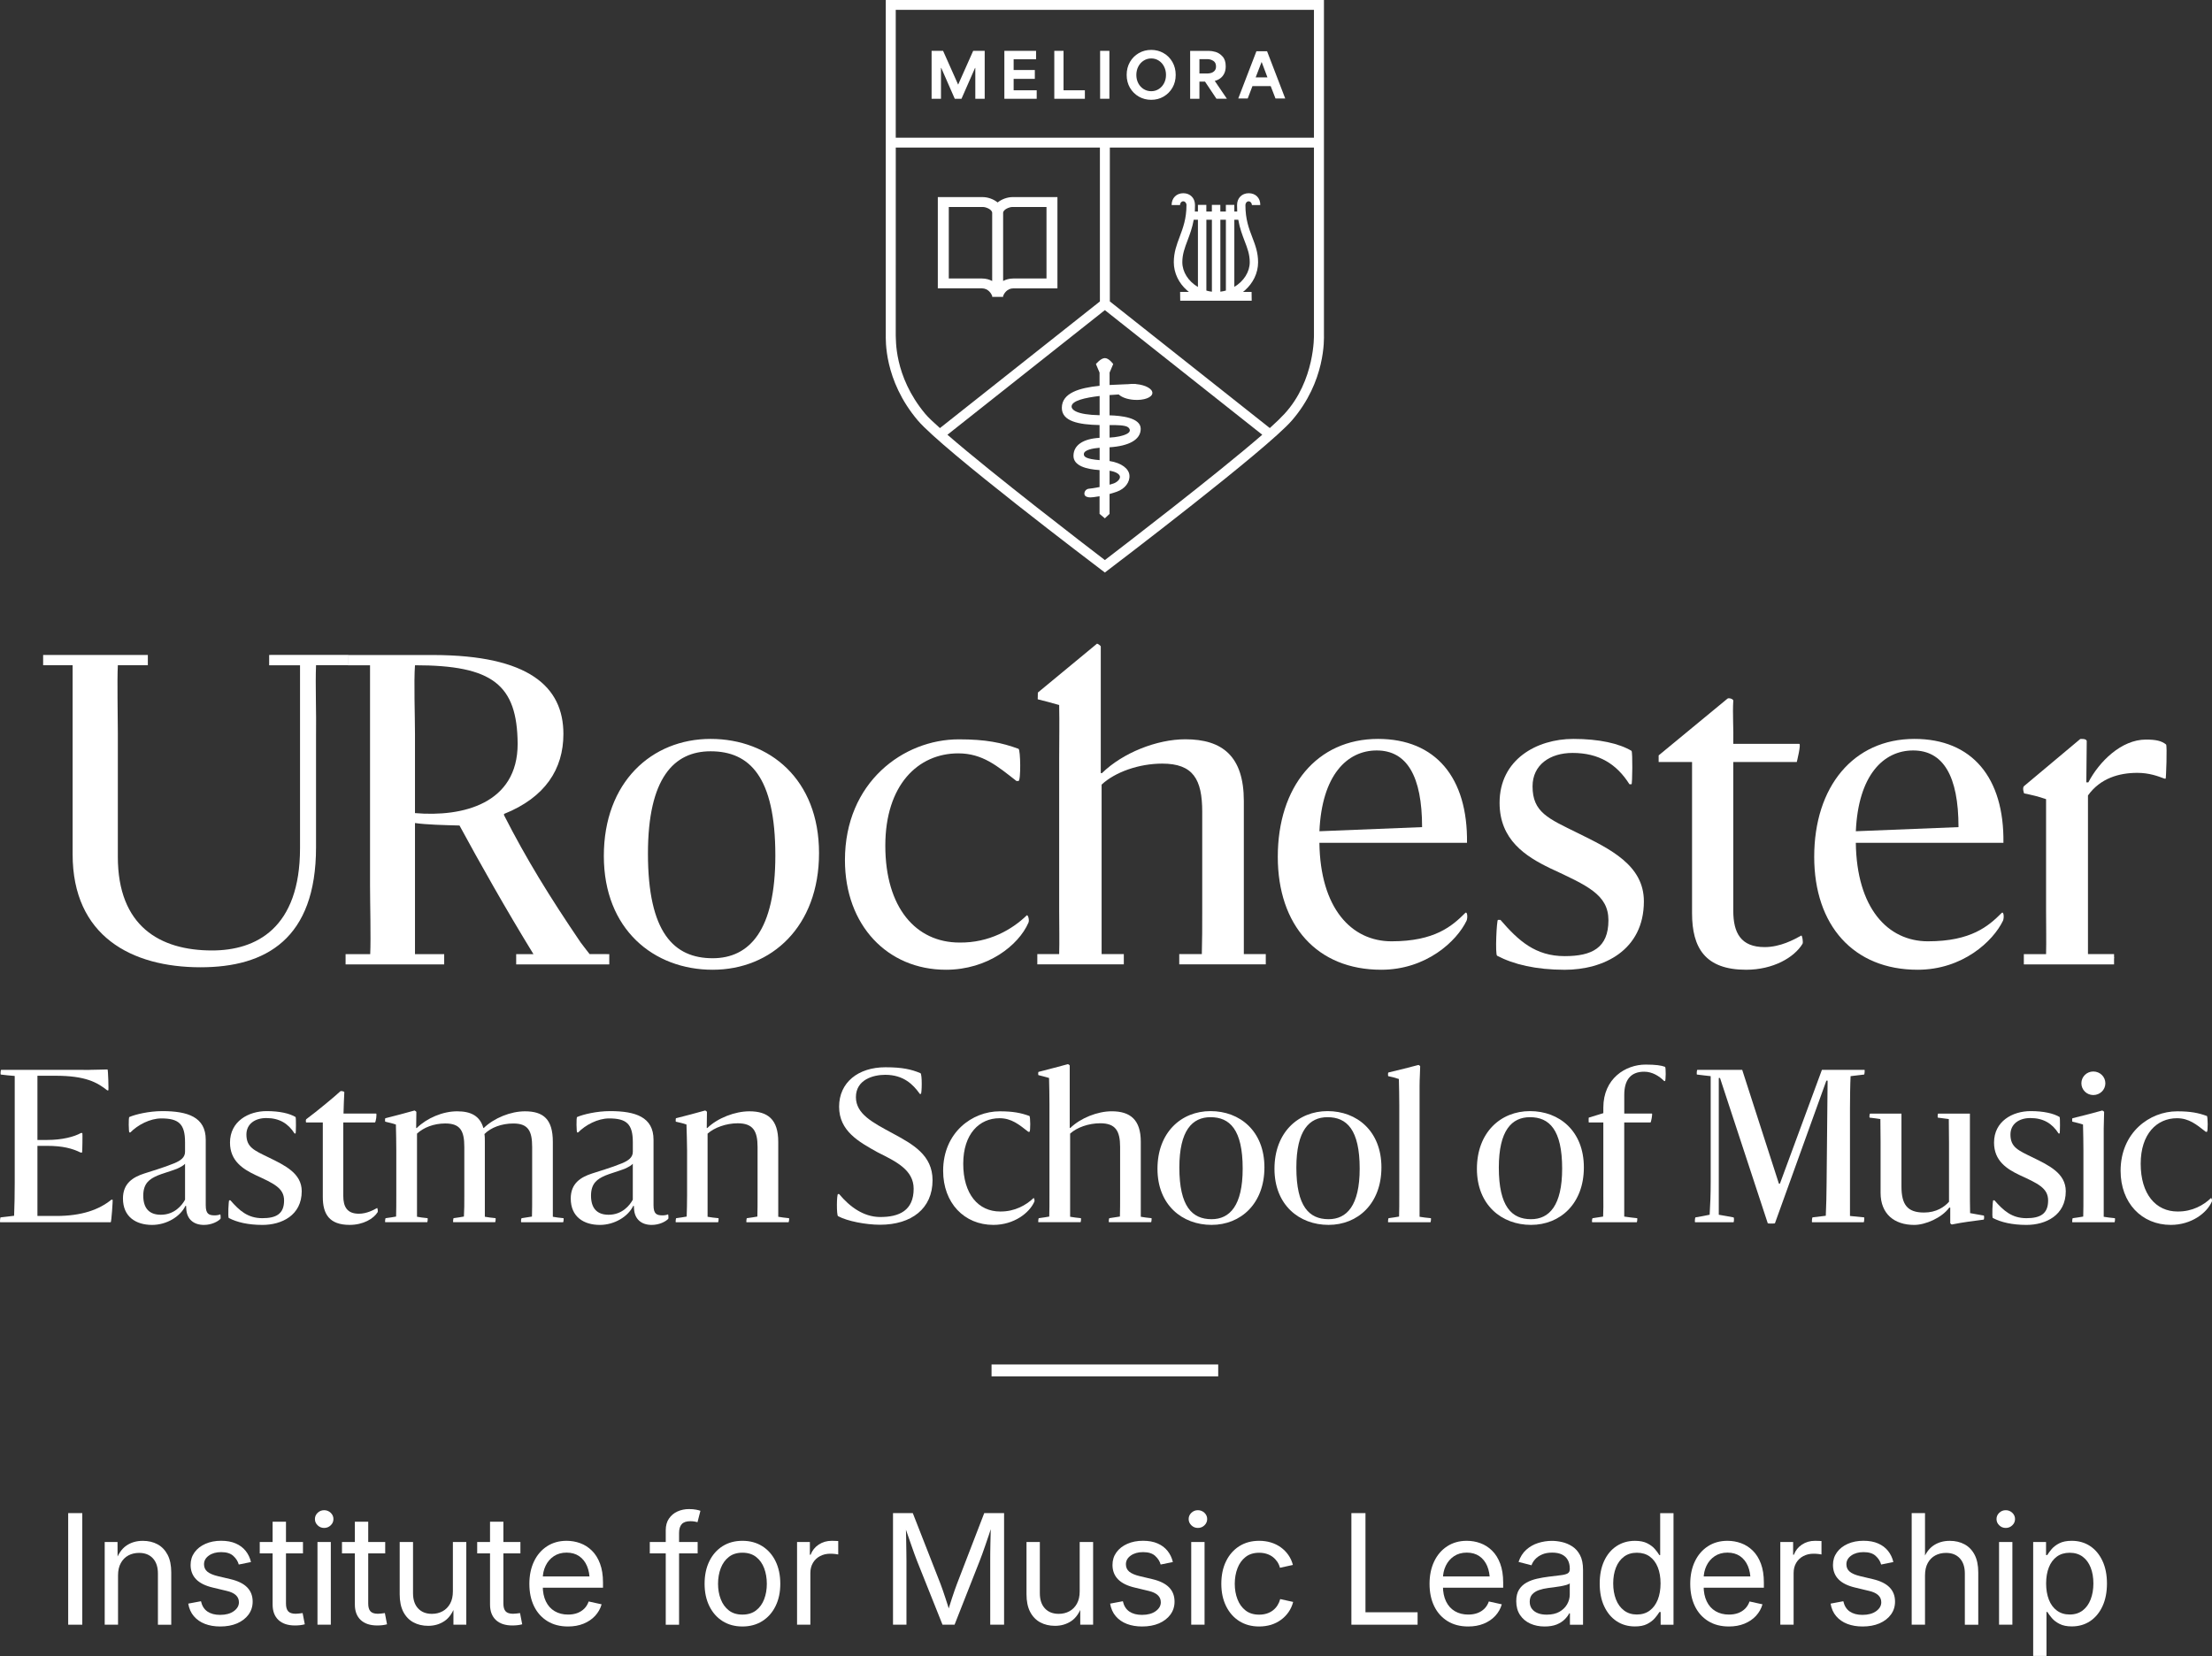 <?xml version="1.0" encoding="UTF-8"?>
<svg xmlns="http://www.w3.org/2000/svg" xmlns:xlink="http://www.w3.org/1999/xlink" version="1.1" id="Layer_1" x="0px" y="0px" viewBox="0 0 768.15 575.19" style="enable-background:new 0 0 768.15 575.19;" xml:space="preserve">
<rect x="0" y="0" width="768.15" height="575.19" fill="#333333" stroke="none"/>
<g>
	<rect x="344.33" y="473.93" style="fill:#FFFFFF;" width="78.71" height="4.13"></rect>
	<g>
		<path style="fill:#FFFFFF;" d="M28.57,525.56v38.76h-4.89v-38.76H28.57z"></path>
		<path style="fill:#FFFFFF;" d="M40.99,547.2v17.12h-4.63V535.6h4.45l0.03,6.95h-0.78c0.88-2.64,2.14-4.52,3.77-5.66    c1.63-1.14,3.55-1.7,5.75-1.7c1.94,0,3.65,0.4,5.14,1.21c1.48,0.81,2.64,2.02,3.49,3.64c0.84,1.62,1.26,3.66,1.26,6.13v18.16    h-4.63v-17.79c0-2.25-0.58-4.01-1.74-5.27c-1.16-1.26-2.76-1.89-4.79-1.89c-1.39,0-2.63,0.29-3.73,0.88    c-1.1,0.59-1.97,1.47-2.61,2.63C41.31,544.05,40.99,545.49,40.99,547.2z"></path>
		<path style="fill:#FFFFFF;" d="M76.48,564.94c-1.98,0-3.75-0.3-5.31-0.9c-1.56-0.6-2.84-1.49-3.85-2.67    c-1.01-1.18-1.66-2.64-1.95-4.37l4.42-0.83c0.36,1.61,1.11,2.8,2.25,3.58c1.14,0.77,2.6,1.16,4.38,1.16    c1.99,0,3.58-0.43,4.77-1.29c1.19-0.86,1.78-1.89,1.78-3.08c0-1.01-0.36-1.84-1.08-2.5c-0.72-0.66-1.77-1.14-3.16-1.46l-4.76-1.14    c-2.62-0.61-4.57-1.57-5.85-2.88c-1.28-1.31-1.93-2.98-1.93-5.01c0-1.65,0.46-3.1,1.37-4.36c0.91-1.26,2.16-2.24,3.76-2.95    c1.6-0.71,3.42-1.07,5.46-1.07c1.98,0,3.68,0.31,5.1,0.94c1.42,0.62,2.57,1.49,3.45,2.6c0.88,1.11,1.49,2.39,1.83,3.85l-4.24,0.86    c-0.31-1.13-0.95-2.13-1.91-3c-0.96-0.88-2.36-1.31-4.2-1.31c-1.73,0-3.16,0.4-4.28,1.2c-1.12,0.8-1.68,1.8-1.68,3.02    c0,1.08,0.39,1.93,1.17,2.58c0.78,0.64,1.98,1.15,3.59,1.54l4.4,1.04c2.64,0.62,4.58,1.58,5.84,2.88    c1.26,1.29,1.89,2.93,1.89,4.93c0,1.7-0.48,3.2-1.43,4.5c-0.95,1.3-2.28,2.32-3.97,3.06C80.66,564.58,78.7,564.94,76.48,564.94z"></path>
		<path style="fill:#FFFFFF;" d="M105.21,535.6v3.95H90.2v-3.95H105.21z M94.68,528.55h4.63v28.43c0,1.23,0.26,2.13,0.77,2.69    c0.51,0.56,1.37,0.85,2.59,0.85c0.31,0,0.7-0.03,1.16-0.08c0.46-0.05,0.88-0.1,1.26-0.16l0.75,3.9c-0.49,0.14-1.03,0.24-1.63,0.31    s-1.18,0.1-1.76,0.1c-2.48,0-4.4-0.63-5.75-1.9c-1.35-1.27-2.03-3.05-2.03-5.36V528.55z"></path>
		<path style="fill:#FFFFFF;" d="M112.56,530.71c-0.87,0-1.62-0.3-2.25-0.91c-0.63-0.61-0.95-1.33-0.95-2.18s0.32-1.57,0.95-2.17    c0.63-0.6,1.38-0.9,2.25-0.9c0.88,0,1.64,0.3,2.28,0.9c0.63,0.6,0.95,1.32,0.95,2.17s-0.32,1.58-0.95,2.18    C114.2,530.41,113.44,530.71,112.56,530.71z M110.25,564.32V535.6h4.63v28.72H110.25z"></path>
		<path style="fill:#FFFFFF;" d="M133.77,535.6v3.95h-15.01v-3.95H133.77z M123.24,528.55h4.63v28.43c0,1.23,0.26,2.13,0.77,2.69    c0.51,0.56,1.37,0.85,2.59,0.85c0.31,0,0.7-0.03,1.16-0.08c0.46-0.05,0.88-0.1,1.26-0.16l0.75,3.9c-0.49,0.14-1.03,0.24-1.63,0.31    s-1.18,0.1-1.76,0.1c-2.48,0-4.4-0.63-5.75-1.9c-1.35-1.27-2.03-3.05-2.03-5.36V528.55z"></path>
		<path style="fill:#FFFFFF;" d="M148.71,564.71c-1.94,0-3.66-0.4-5.15-1.21c-1.49-0.81-2.66-2.02-3.5-3.64    c-0.84-1.62-1.26-3.66-1.26-6.1V535.6h4.63v17.77c0,2.27,0.59,4.04,1.76,5.29c1.17,1.26,2.77,1.89,4.8,1.89    c1.37,0,2.61-0.3,3.71-0.9c1.1-0.6,1.97-1.48,2.61-2.64c0.64-1.16,0.96-2.59,0.96-4.29V535.6h4.66v28.72h-4.47v-6.97h0.75    c-0.9,2.67-2.18,4.57-3.82,5.68C152.74,564.15,150.85,564.71,148.71,564.71z"></path>
		<path style="fill:#FFFFFF;" d="M180.72,535.6v3.95h-15.01v-3.95H180.72z M170.18,528.55h4.63v28.43c0,1.23,0.26,2.13,0.77,2.69    c0.51,0.56,1.37,0.85,2.59,0.85c0.31,0,0.7-0.03,1.16-0.08c0.46-0.05,0.88-0.1,1.26-0.16l0.75,3.9c-0.49,0.14-1.03,0.24-1.63,0.31    s-1.18,0.1-1.76,0.1c-2.48,0-4.4-0.63-5.75-1.9c-1.35-1.27-2.03-3.05-2.03-5.36V528.55z"></path>
		<path style="fill:#FFFFFF;" d="M197.25,564.94c-2.77,0-5.17-0.62-7.18-1.87c-2.01-1.25-3.56-2.98-4.63-5.2s-1.61-4.79-1.61-7.73    s0.53-5.52,1.6-7.78c1.07-2.25,2.58-4.01,4.53-5.28c1.95-1.27,4.22-1.9,6.8-1.9c1.63,0,3.2,0.27,4.71,0.82    c1.51,0.55,2.86,1.4,4.06,2.58c1.2,1.17,2.14,2.67,2.83,4.51c0.69,1.84,1.04,4.03,1.04,6.58v1.79h-22.58v-3.9h20.06l-2.11,1.4    c0-1.89-0.31-3.56-0.92-5.02c-0.62-1.46-1.52-2.6-2.71-3.42c-1.19-0.82-2.65-1.24-4.38-1.24c-1.72,0-3.2,0.42-4.44,1.25    s-2.19,1.94-2.85,3.32c-0.66,1.38-0.99,2.89-0.99,4.54v2.45c0,2.1,0.36,3.89,1.08,5.38s1.74,2.63,3.07,3.41s2.87,1.17,4.64,1.17    c1.18,0,2.24-0.17,3.19-0.52c0.94-0.35,1.76-0.86,2.43-1.53c0.68-0.68,1.19-1.51,1.53-2.5l4.5,0.99    c-0.43,1.51-1.19,2.84-2.26,4.01c-1.08,1.16-2.42,2.07-4.02,2.72C201.04,564.62,199.24,564.94,197.25,564.94z"></path>
		<path style="fill:#FFFFFF;" d="M242.27,535.6v3.95h-16.62v-3.95H242.27z M231.19,564.32v-32.83c0-1.59,0.37-2.94,1.12-4.03    c0.75-1.09,1.73-1.92,2.95-2.47c1.22-0.55,2.54-0.83,3.97-0.83c0.99,0,1.83,0.07,2.52,0.21c0.69,0.14,1.19,0.27,1.48,0.39    l-1.01,3.95c-0.23-0.07-0.55-0.14-0.98-0.22c-0.43-0.08-0.92-0.12-1.5-0.12c-1.39,0-2.39,0.34-3,1.03    c-0.62,0.69-0.92,1.7-0.92,3.06v31.87H231.19z"></path>
		<path style="fill:#FFFFFF;" d="M257.81,564.94c-2.62,0-4.91-0.62-6.88-1.86c-1.97-1.24-3.5-2.98-4.6-5.22s-1.65-4.82-1.65-7.75    c0-2.98,0.55-5.6,1.65-7.84c1.1-2.25,2.64-3.99,4.6-5.23c1.97-1.24,4.26-1.86,6.88-1.86c2.62,0,4.92,0.62,6.89,1.86    c1.98,1.24,3.52,2.98,4.62,5.23c1.1,2.25,1.65,4.86,1.65,7.84c0,2.93-0.55,5.51-1.65,7.75c-1.1,2.24-2.64,3.98-4.62,5.22    C262.73,564.32,260.43,564.94,257.81,564.94z M257.81,560.81c1.91,0,3.49-0.49,4.75-1.46c1.26-0.97,2.19-2.27,2.81-3.89    c0.62-1.62,0.92-3.4,0.92-5.35c0-1.96-0.31-3.76-0.92-5.4c-0.62-1.64-1.55-2.95-2.81-3.93s-2.84-1.47-4.75-1.47    c-1.89,0-3.46,0.49-4.71,1.47s-2.19,2.29-2.81,3.92c-0.62,1.63-0.94,3.43-0.94,5.41c0,1.94,0.31,3.72,0.94,5.35    c0.62,1.62,1.56,2.92,2.8,3.89C254.33,560.32,255.91,560.81,257.81,560.81z"></path>
		<path style="fill:#FFFFFF;" d="M276.79,564.32V535.6h4.45v4.42h0.26c0.54-1.46,1.47-2.63,2.78-3.51c1.32-0.88,2.84-1.33,4.55-1.33    c0.36,0,0.77,0.01,1.22,0.03c0.45,0.02,0.8,0.04,1.04,0.05v4.66c-0.14-0.04-0.48-0.09-1.03-0.16c-0.55-0.07-1.13-0.1-1.76-0.1    c-1.3,0-2.48,0.28-3.52,0.83c-1.05,0.55-1.87,1.33-2.47,2.34s-0.9,2.19-0.9,3.56v17.92H276.79z"></path>
		<path style="fill:#FFFFFF;" d="M310.11,564.32v-38.76h6.87l9.62,24.58c0.23,0.57,0.48,1.28,0.77,2.13s0.59,1.76,0.92,2.73    c0.33,0.97,0.64,1.93,0.94,2.89s0.55,1.82,0.75,2.6h-1.09c0.23-0.75,0.49-1.59,0.78-2.52s0.6-1.89,0.92-2.88    c0.32-0.98,0.63-1.91,0.94-2.78c0.3-0.88,0.57-1.6,0.79-2.17l9.47-24.58h6.89v38.76h-4.81V542.1c0-0.8,0-1.7,0.01-2.72    c0.01-1.01,0.03-2.07,0.05-3.16c0.03-1.09,0.05-2.21,0.08-3.34c0.03-1.13,0.05-2.23,0.07-3.29h0.47c-0.36,1.2-0.75,2.4-1.17,3.62    c-0.42,1.21-0.82,2.38-1.2,3.51c-0.38,1.13-0.74,2.15-1.08,3.07c-0.34,0.92-0.63,1.69-0.87,2.31l-8.74,22.21h-4.19l-8.87-22.21    c-0.24-0.61-0.52-1.36-0.85-2.26s-0.68-1.91-1.07-3.02c-0.39-1.11-0.8-2.28-1.22-3.51s-0.85-2.47-1.29-3.72h0.55    c0.03,0.97,0.06,2.01,0.09,3.11c0.03,1.1,0.05,2.21,0.06,3.33c0.02,1.12,0.03,2.2,0.05,3.24c0.02,1.04,0.03,1.99,0.03,2.83v22.21    H310.11z"></path>
		<path style="fill:#FFFFFF;" d="M366.38,564.71c-1.94,0-3.66-0.4-5.15-1.21c-1.49-0.81-2.66-2.02-3.5-3.64    c-0.84-1.62-1.26-3.66-1.26-6.1V535.6h4.63v17.77c0,2.27,0.59,4.04,1.76,5.29c1.17,1.26,2.77,1.89,4.8,1.89    c1.37,0,2.61-0.3,3.71-0.9c1.1-0.6,1.97-1.48,2.61-2.64c0.64-1.16,0.96-2.59,0.96-4.29V535.6h4.66v28.72h-4.47v-6.97h0.75    c-0.9,2.67-2.18,4.57-3.82,5.68C370.4,564.15,368.51,564.71,366.38,564.71z"></path>
		<path style="fill:#FFFFFF;" d="M396.62,564.94c-1.98,0-3.75-0.3-5.31-0.9c-1.56-0.6-2.84-1.49-3.85-2.67    c-1.01-1.18-1.66-2.64-1.95-4.37l4.42-0.83c0.36,1.61,1.11,2.8,2.25,3.58c1.14,0.77,2.6,1.16,4.38,1.16    c1.99,0,3.58-0.43,4.77-1.29c1.19-0.86,1.78-1.89,1.78-3.08c0-1.01-0.36-1.84-1.08-2.5c-0.72-0.66-1.77-1.14-3.16-1.46l-4.76-1.14    c-2.62-0.61-4.57-1.57-5.85-2.88c-1.28-1.31-1.93-2.98-1.93-5.01c0-1.65,0.46-3.1,1.37-4.36c0.91-1.26,2.16-2.24,3.76-2.95    c1.6-0.71,3.42-1.07,5.46-1.07c1.98,0,3.68,0.31,5.1,0.94c1.42,0.62,2.57,1.49,3.45,2.6c0.88,1.11,1.49,2.39,1.83,3.85l-4.24,0.86    c-0.31-1.13-0.95-2.13-1.91-3c-0.96-0.88-2.36-1.31-4.2-1.31c-1.73,0-3.16,0.4-4.28,1.2c-1.12,0.8-1.68,1.8-1.68,3.02    c0,1.08,0.39,1.93,1.17,2.58c0.78,0.64,1.98,1.15,3.59,1.54l4.4,1.04c2.64,0.62,4.58,1.58,5.84,2.88    c1.26,1.29,1.89,2.93,1.89,4.93c0,1.7-0.48,3.2-1.43,4.5c-0.95,1.3-2.28,2.32-3.97,3.06    C400.79,564.58,398.84,564.94,396.62,564.94z"></path>
		<path style="fill:#FFFFFF;" d="M415.98,530.71c-0.87,0-1.62-0.3-2.25-0.91c-0.63-0.61-0.95-1.33-0.95-2.18s0.32-1.57,0.95-2.17    c0.63-0.6,1.38-0.9,2.25-0.9c0.88,0,1.64,0.3,2.28,0.9c0.63,0.6,0.95,1.32,0.95,2.17s-0.32,1.58-0.95,2.18    C417.63,530.41,416.87,530.71,415.98,530.71z M413.67,564.32V535.6h4.63v28.72H413.67z"></path>
		<path style="fill:#FFFFFF;" d="M437.25,564.94c-2.62,0-4.91-0.62-6.88-1.86c-1.97-1.24-3.5-2.98-4.6-5.22s-1.65-4.82-1.65-7.75    c0-2.98,0.55-5.6,1.65-7.84c1.1-2.25,2.64-3.99,4.6-5.23c1.97-1.24,4.26-1.86,6.88-1.86c1.44,0,2.79,0.19,4.06,0.57    c1.27,0.38,2.41,0.94,3.43,1.67c1.02,0.73,1.9,1.61,2.63,2.64c0.73,1.03,1.27,2.2,1.61,3.5l-4.5,0.99    c-0.19-0.76-0.5-1.46-0.92-2.09c-0.43-0.63-0.94-1.18-1.55-1.65c-0.61-0.47-1.31-0.83-2.11-1.09c-0.8-0.26-1.68-0.39-2.65-0.39    c-1.89,0-3.46,0.49-4.71,1.47s-2.19,2.29-2.81,3.92c-0.62,1.63-0.94,3.43-0.94,5.41c0,1.94,0.31,3.72,0.94,5.35    c0.62,1.62,1.56,2.92,2.8,3.89c1.24,0.97,2.81,1.46,4.72,1.46c0.97,0,1.86-0.13,2.67-0.39c0.81-0.26,1.52-0.63,2.15-1.12    c0.62-0.49,1.14-1.06,1.56-1.73c0.42-0.67,0.73-1.39,0.94-2.17l4.5,0.99c-0.35,1.32-0.88,2.5-1.61,3.54    c-0.73,1.04-1.61,1.94-2.64,2.69c-1.03,0.75-2.19,1.33-3.47,1.73C440.05,564.74,438.69,564.94,437.25,564.94z"></path>
		<path style="fill:#FFFFFF;" d="M469.29,564.32v-38.76h4.89V560h18.1v4.32H469.29z"></path>
		<path style="fill:#FFFFFF;" d="M509.85,564.94c-2.77,0-5.17-0.62-7.18-1.87c-2.01-1.25-3.56-2.98-4.63-5.2s-1.61-4.79-1.61-7.73    s0.53-5.52,1.6-7.78c1.07-2.25,2.58-4.01,4.53-5.28c1.95-1.27,4.22-1.9,6.8-1.9c1.63,0,3.2,0.27,4.71,0.82    c1.51,0.55,2.86,1.4,4.06,2.58c1.2,1.17,2.14,2.67,2.83,4.51c0.69,1.84,1.04,4.03,1.04,6.58v1.79h-22.58v-3.9h20.06l-2.11,1.4    c0-1.89-0.31-3.56-0.92-5.02c-0.62-1.46-1.52-2.6-2.71-3.42c-1.19-0.82-2.65-1.24-4.38-1.24c-1.72,0-3.2,0.42-4.44,1.25    s-2.19,1.94-2.85,3.32c-0.66,1.38-0.99,2.89-0.99,4.54v2.45c0,2.1,0.36,3.89,1.08,5.38s1.74,2.63,3.07,3.41s2.87,1.17,4.64,1.17    c1.18,0,2.24-0.17,3.19-0.52c0.94-0.35,1.76-0.86,2.43-1.53c0.68-0.68,1.19-1.51,1.53-2.5l4.5,0.99    c-0.43,1.51-1.19,2.84-2.26,4.01c-1.08,1.16-2.42,2.07-4.02,2.72C513.65,564.62,511.85,564.94,509.85,564.94z"></path>
		<path style="fill:#FFFFFF;" d="M536.37,564.94c-1.84,0-3.5-0.34-4.98-1.01c-1.48-0.68-2.66-1.67-3.54-2.99    c-0.88-1.32-1.31-2.92-1.31-4.81c0-1.65,0.33-2.98,0.98-4.01c0.65-1.02,1.52-1.83,2.6-2.43c1.08-0.6,2.29-1.04,3.62-1.34    s2.67-0.53,4.02-0.7c1.75-0.23,3.16-0.4,4.23-0.52c1.07-0.12,1.86-0.33,2.37-0.61c0.51-0.29,0.77-0.78,0.77-1.5v-0.18    c0-1.16-0.23-2.16-0.69-2.99c-0.46-0.83-1.14-1.47-2.04-1.91c-0.9-0.44-2.02-0.66-3.36-0.66c-1.37,0-2.54,0.21-3.52,0.64    c-0.98,0.43-1.78,0.97-2.39,1.64c-0.62,0.67-1.04,1.37-1.29,2.12l-4.5-1.17c0.59-1.75,1.48-3.16,2.68-4.23    c1.2-1.07,2.57-1.85,4.12-2.34c1.55-0.49,3.15-0.74,4.8-0.74c1.11,0,2.29,0.14,3.54,0.43c1.25,0.29,2.42,0.79,3.52,1.5    c1.1,0.71,2,1.72,2.69,3.03c0.69,1.31,1.04,3,1.04,5.06v19.12h-4.55v-3.95h-0.26c-0.33,0.68-0.85,1.37-1.56,2.08    c-0.71,0.71-1.64,1.31-2.78,1.78C539.41,564.71,538.02,564.94,536.37,564.94z M537.13,560.83c1.75,0,3.22-0.33,4.4-1    c1.18-0.67,2.07-1.54,2.68-2.61c0.61-1.08,0.91-2.2,0.91-3.38v-3.9c-0.19,0.21-0.58,0.4-1.18,0.57c-0.6,0.17-1.29,0.33-2.08,0.47    c-0.79,0.14-1.57,0.26-2.34,0.35c-0.77,0.1-1.43,0.18-1.96,0.25c-1.11,0.14-2.15,0.38-3.12,0.71c-0.97,0.34-1.75,0.83-2.34,1.47    c-0.59,0.64-0.88,1.51-0.88,2.6c0,0.97,0.26,1.79,0.77,2.46c0.51,0.67,1.21,1.17,2.09,1.51    C534.94,560.67,535.96,560.83,537.13,560.83z"></path>
		<path style="fill:#FFFFFF;" d="M567.75,564.92c-2.41,0-4.54-0.61-6.37-1.83c-1.84-1.22-3.27-2.95-4.31-5.18s-1.55-4.86-1.55-7.89    c0-3.02,0.52-5.64,1.55-7.86c1.03-2.22,2.47-3.94,4.32-5.15c1.85-1.21,3.97-1.82,6.36-1.82c1.73,0,3.16,0.28,4.27,0.85    c1.11,0.56,1.99,1.23,2.65,1.99c0.66,0.76,1.18,1.47,1.56,2.11h0.29v-14.57h4.63v38.76h-4.47v-4.42h-0.42    c-0.4,0.66-0.94,1.38-1.61,2.16c-0.68,0.78-1.57,1.45-2.68,2.02S569.45,564.92,567.75,564.92z M568.43,560.78    c1.75,0,3.24-0.46,4.46-1.37c1.22-0.91,2.15-2.18,2.8-3.8c0.64-1.62,0.96-3.5,0.96-5.63s-0.32-4-0.95-5.59    c-0.63-1.59-1.56-2.84-2.78-3.73s-2.72-1.34-4.49-1.34c-1.77,0-3.26,0.46-4.49,1.38c-1.22,0.92-2.15,2.18-2.78,3.78    c-0.63,1.6-0.95,3.44-0.95,5.5c0,2.06,0.32,3.91,0.95,5.54c0.63,1.63,1.56,2.91,2.8,3.85S566.68,560.78,568.43,560.78z"></path>
		<path style="fill:#FFFFFF;" d="M600.38,564.94c-2.77,0-5.17-0.62-7.18-1.87c-2.01-1.25-3.56-2.98-4.63-5.2s-1.61-4.79-1.61-7.73    s0.53-5.52,1.6-7.78c1.07-2.25,2.58-4.01,4.53-5.28c1.95-1.27,4.22-1.9,6.8-1.9c1.63,0,3.2,0.27,4.71,0.82    c1.51,0.55,2.86,1.4,4.06,2.58c1.2,1.17,2.14,2.67,2.83,4.51c0.69,1.84,1.04,4.03,1.04,6.58v1.79h-22.58v-3.9h20.06l-2.11,1.4    c0-1.89-0.31-3.56-0.92-5.02c-0.62-1.46-1.52-2.6-2.71-3.42c-1.19-0.82-2.65-1.24-4.38-1.24c-1.72,0-3.2,0.42-4.44,1.25    s-2.19,1.94-2.85,3.32c-0.66,1.38-0.99,2.89-0.99,4.54v2.45c0,2.1,0.36,3.89,1.08,5.38s1.74,2.63,3.07,3.41s2.87,1.17,4.64,1.17    c1.18,0,2.24-0.17,3.19-0.52c0.94-0.35,1.76-0.86,2.43-1.53c0.68-0.68,1.19-1.51,1.53-2.5l4.5,0.99    c-0.43,1.51-1.19,2.84-2.26,4.01c-1.08,1.16-2.42,2.07-4.02,2.72C604.18,564.62,602.38,564.94,600.38,564.94z"></path>
		<path style="fill:#FFFFFF;" d="M618.24,564.32V535.6h4.45v4.42h0.26c0.54-1.46,1.47-2.63,2.78-3.51c1.32-0.88,2.83-1.33,4.55-1.33    c0.36,0,0.77,0.01,1.22,0.03c0.45,0.02,0.8,0.04,1.04,0.05v4.66c-0.14-0.04-0.48-0.09-1.03-0.16c-0.55-0.07-1.13-0.1-1.76-0.1    c-1.3,0-2.48,0.28-3.52,0.83c-1.05,0.55-1.87,1.33-2.47,2.34c-0.6,1.01-0.9,2.19-0.9,3.56v17.92H618.24z"></path>
		<path style="fill:#FFFFFF;" d="M646.81,564.94c-1.98,0-3.75-0.3-5.31-0.9c-1.56-0.6-2.84-1.49-3.85-2.67    c-1.01-1.18-1.66-2.64-1.95-4.37l4.42-0.83c0.36,1.61,1.11,2.8,2.25,3.58c1.14,0.77,2.6,1.16,4.38,1.16    c1.99,0,3.58-0.43,4.77-1.29c1.19-0.86,1.78-1.89,1.78-3.08c0-1.01-0.36-1.84-1.08-2.5c-0.72-0.66-1.77-1.14-3.16-1.46l-4.76-1.14    c-2.62-0.61-4.57-1.57-5.85-2.88c-1.28-1.31-1.92-2.98-1.92-5.01c0-1.65,0.46-3.1,1.37-4.36c0.91-1.26,2.16-2.24,3.76-2.95    s3.42-1.07,5.46-1.07c1.98,0,3.68,0.31,5.1,0.94c1.42,0.62,2.57,1.49,3.45,2.6c0.88,1.11,1.49,2.39,1.83,3.85l-4.24,0.86    c-0.31-1.13-0.95-2.13-1.91-3c-0.96-0.88-2.36-1.31-4.2-1.31c-1.73,0-3.16,0.4-4.28,1.2c-1.12,0.8-1.68,1.8-1.68,3.02    c0,1.08,0.39,1.93,1.17,2.58s1.98,1.15,3.59,1.54l4.4,1.04c2.64,0.62,4.58,1.58,5.84,2.88c1.26,1.29,1.89,2.93,1.89,4.93    c0,1.7-0.48,3.2-1.43,4.5c-0.95,1.3-2.28,2.32-3.97,3.06C650.99,564.58,649.03,564.94,646.81,564.94z"></path>
		<path style="fill:#FFFFFF;" d="M668.49,547.2v17.12h-4.63v-38.76h4.63v16.99h-0.94c0.88-2.64,2.14-4.52,3.77-5.66    s3.55-1.7,5.75-1.7c1.94,0,3.66,0.4,5.15,1.21c1.49,0.81,2.66,2.02,3.5,3.64c0.84,1.62,1.26,3.66,1.26,6.13v18.16h-4.66v-17.79    c0-2.25-0.58-4.01-1.74-5.27c-1.16-1.26-2.76-1.89-4.79-1.89c-1.39,0-2.63,0.29-3.73,0.88s-1.97,1.47-2.61,2.63    C668.81,544.05,668.49,545.49,668.49,547.2z"></path>
		<path style="fill:#FFFFFF;" d="M696.52,530.71c-0.87,0-1.62-0.3-2.25-0.91c-0.63-0.61-0.95-1.33-0.95-2.18s0.32-1.57,0.95-2.17    c0.63-0.6,1.38-0.9,2.25-0.9c0.88,0,1.64,0.3,2.28,0.9c0.63,0.6,0.95,1.32,0.95,2.17s-0.32,1.58-0.95,2.18    C698.16,530.41,697.4,530.71,696.52,530.71z M694.2,564.32V535.6h4.63v28.72H694.2z"></path>
		<path style="fill:#FFFFFF;" d="M706.05,575.19V535.6h4.47v4.53h0.42c0.38-0.64,0.9-1.34,1.56-2.11c0.66-0.76,1.54-1.43,2.65-1.99    c1.11-0.56,2.53-0.85,4.27-0.85c2.43,0,4.56,0.61,6.39,1.82c1.83,1.21,3.26,2.93,4.3,5.15c1.04,2.22,1.56,4.84,1.56,7.86    c0,3.04-0.52,5.67-1.55,7.89c-1.03,2.23-2.46,3.95-4.29,5.18c-1.83,1.22-3.96,1.83-6.39,1.83c-1.68,0-3.08-0.28-4.2-0.85    c-1.12-0.56-2.01-1.24-2.68-2.02c-0.67-0.78-1.2-1.5-1.6-2.16h-0.29v15.29H706.05z M718.74,560.78c1.77,0,3.26-0.47,4.49-1.4    s2.15-2.22,2.78-3.85c0.63-1.63,0.95-3.48,0.95-5.54c0-2.06-0.31-3.9-0.94-5.5c-0.62-1.6-1.55-2.87-2.77-3.78    s-2.73-1.38-4.51-1.38c-1.77,0-3.26,0.45-4.47,1.34s-2.14,2.14-2.77,3.73c-0.63,1.6-0.95,3.46-0.95,5.59s0.32,4.01,0.95,5.63    c0.63,1.62,1.56,2.89,2.8,3.8S717.01,560.78,718.74,560.78z"></path>
	</g>
	<g>
		<g>
			<g>
				<g>
					<path style="fill:#FFFFFF;" d="M209.69,297.31c0-25.63,16.61-40.66,37.08-40.66c20.47,0,37.65,14.03,37.65,39.66       c0,25.48-16.46,40.52-36.94,40.52C227.01,336.83,209.69,322.8,209.69,297.31z M269.25,297.17c0-27.49-9.02-36.22-22.48-36.22       c-12.74,0-21.76,9.31-21.76,35.51c0,27.49,9.02,36.37,22.48,36.37C260.23,332.82,269.25,323.22,269.25,297.17z"></path>
					<path style="fill:#FFFFFF;" d="M356.56,317.93c0.43-0.29,1,1.72,0.57,2.58c-3.44,7.87-14.17,16.32-28.63,16.32       c-20.33,0-35.08-15.46-35.08-38.08c0-27.06,20.33-41.95,39.51-41.95c9.45,0,14.89,1.15,20.76,3.29       c0.72,0.29,0.86,11.17,0,11.17h-0.72c-6.59-5.15-11.74-9.59-20.19-9.59c-14.03,0-25.34,11.02-25.34,32.07       c0,21.48,10.59,33.64,25.77,33.64C343.53,327.52,351.55,322.8,356.56,317.93z"></path>
					<path style="fill:#FFFFFF;" d="M443.73,297.6c0-24.34,13.6-40.95,34.79-40.95c20.04,0,31.21,13.46,30.92,36.08h-51.26       c0.29,22.62,11.02,34.22,25.05,34.22c15.03,0,21.05-5.3,25.63-9.88c0.72-0.57,0.86,1.72,0.43,2.72       c-3.44,7.16-14.03,17.04-29.64,17.04C457.33,336.83,443.73,321.36,443.73,297.6z M458.19,288.72l35.65-1.43       c0-17.75-5.3-26.63-15.75-26.63C467.78,260.66,459.04,269.25,458.19,288.72z"></path>
					<path style="fill:#FFFFFF;" d="M519.89,331.96c-0.72-0.43-0.14-12.46,0.29-12.46h0.86c6.3,7.3,12.17,12.6,22.33,12.6       c9.45,0,15.18-2.86,15.18-12.46c0-8.88-7.3-12.03-20.19-18.04c-8.59-4.15-17.61-9.88-17.61-22.76       c0-15.03,12.89-22.19,25.63-22.19c8.88,0,15.89,1.57,20.19,4.15c0.43,0.43,0.29,11.6,0,11.6h-0.72       c-4.44-7.02-10.59-10.88-19.76-10.88c-7.87,0-13.89,4.15-13.89,11.6c0,9.02,5.44,11.17,15.61,16.18       c11.31,5.58,23.05,11.17,23.05,23.77c0,17.04-14.03,23.77-27.49,23.77C533.34,336.83,525.61,334.97,519.89,331.96z"></path>
					<path style="fill:#FFFFFF;" d="M587.59,317.21v-52.54h-11.6v-2.29l23.77-19.61c0.43-0.57,2.15,0,2.15,0.57       c-0.29,4.58,0.14,10.31,0,15.03h22.91c0.72,0-0.86,6.3-0.86,6.3h-22.05v51.69c0,7.59,2.58,12.6,10.88,12.6       c5.44,0,10.17-2.58,12.74-4.01c0.29-0.14,0.72,2.29,0.43,2.86c-2.86,4.73-10.16,9.02-19.61,9.02       C592.17,336.83,587.59,329.24,587.59,317.21z"></path>
					<path style="fill:#FFFFFF;" d="M630.01,297.6c0-24.34,13.6-40.95,34.79-40.95c20.04,0,31.21,13.46,30.92,36.08h-51.26       c0.29,22.62,11.02,34.22,25.05,34.22c15.03,0,21.05-5.3,25.63-9.88c0.72-0.57,0.86,1.72,0.43,2.72       c-3.44,7.16-14.03,17.04-29.64,17.04C643.61,336.83,630.01,321.36,630.01,297.6z M644.47,288.72l35.65-1.43       c0-17.75-5.3-26.63-15.75-26.63C654.06,260.66,645.32,269.25,644.47,288.72z"></path>
					<path style="fill:#FFFFFF;" d="M431.94,331.39v-53.13c0-15.61-7.45-21.48-20.33-21.48c-9.88,0-21.76,4.72-28.92,11.74h-0.43       v-43.95c0-0.29-1.02-1-1.31-1l-20.54,16.98l-0.05,2.34c2.86,0.72,4.58,1.15,7.45,2c0.14,6.3,0,12.31,0,18.47v52.69       c0,6.01,0.14,10.75,0,15.33h-7.59v3.57h0.14h29.49h0.41v-3.57h-7.71v-58.85c4.58-4.3,12.89-7.3,21.05-7.3       c10.74,0,13.89,5.44,13.89,16.75v34.08c0,5.93,0,10.53-0.14,15.33h-7.84v3.57h0.25h29.35h0.45v-3.57H431.94z"></path>
					<path style="fill:#FFFFFF;" d="M745.2,256.88c-8.56,0-16.27,7.71-19.98,14.85h-0.71l0.14-14.27c-0.02-1.01-2.11-0.78-2.25-0.78       l-19.51,16.35c-0.67,0.52-0.08,2.55,0.06,2.55c2.71,0.57,4.72,1,7.58,2c0,0,0,1.01,0,7.15v31.4c0,5.74,0.12,10.84,0,15.27       h-7.72v3.57h31.33V333c0.06-0.3,0.07-0.58,0-0.7v-0.91h-9.06v-55.1c4.28-6,10.85-7.85,17.13-7.85c4.14,0,7.14,1.14,9.42,2h0.43       c0.14,0,0.57-11.42,0.14-11.85C750.63,257.31,748.63,256.88,745.2,256.88z"></path>
					<path style="fill:#FFFFFF;" d="M93.91,227.5h-0.44v1.56c-0.03,0.39-0.03,0.79,0,1.12v0.89h1.79c0.13,0,0.26,0,0.38,0h8.55       v63.52c0,27.84-15.27,35.54-30.55,35.54c-18.13,0-32.72-8.42-32.72-32.55v-43.11c0-6.14-0.28-17.84,0-23.41h10.42v-3.57h-0.42       H15.66h-0.68v3.57h10.24v65.66c0,28.41,20.44,39.25,44.42,39.25c22.7,0,40.11-9.85,40.11-41.68v-38.4       c0.14-8.58-0.28-17.78,0-24.84h11.14v-3.57h-2.26H93.91z"></path>
					<path style="fill:#FFFFFF;" d="M210.69,331.4h-5.93c0,0-1.96-2.48-3.1-4.02c-10.88-16.03-18.9-29.06-26.63-44.24v-0.43       c14.32-5.73,20.62-15.61,20.62-27.77c0-16.47-12.03-27.35-45.1-27.43h-2.96h-26.68h-0.13v3.57h7.72v76.55       c0,5.99,0.33,17.98,0.06,23.78h-8.55v3.57h0.33h33.36h0.55v-3.57h-10.14v-45.54c3.87,0.57,10.17,0.72,15.46,0.86       c7.04,13.01,16.27,29.35,25.68,44.68h-6v3.57h8.21l0,0h24.12l0,0v-3.57H210.69z M144.11,282.42v-27.49       c0-6.16-0.43-18.28,0-23.86c26.92,0,35.51,6.68,35.65,27.3C179.76,279.13,160.72,283.85,144.11,282.42z"></path>
				</g>
			</g>
			<g>
				<g>
					<path style="fill:#FFFFFF;" d="M388.5,137.01c0.96,0.96,2.97,1.71,5.35,1.87c3.39,0.23,6.23-0.81,6.33-2.33       c0.1-1.47-2.38-2.84-5.61-3.14c-0.17-0.04-0.34-0.07-0.53-0.06c-0.08,0-0.16,0.01-0.24,0.01c-0.72-0.03-1.41,0-2.04,0.08       c-0.29,0.01-0.59,0.02-0.89,0.03c-1.8,0.07-3.68,0.14-5.55,0.25v-4.3l1.26-2.97c0,0-1.47-2.07-2.89-2.07       c-1.43,0-3.11,2.07-3.11,2.07l1.26,2.97V134c-7.01,0.72-13.07,2.47-13.1,7.64c-0.03,4.71,5.82,5.86,13.1,6v4.43       c-5.72,0.34-8.97,2.52-9.06,6.15c-0.09,3.64,4.63,4.78,9.06,5.06v5.89c-2.11,0.41-3.66,0.58-3.7,0.58       c-0.95,0.09-1.65,0.93-1.56,1.87c0.09,0.89,1.18,1.15,2.06,1.15c0.36,0,1.54-0.1,3.2-0.4v6.12l1.84,1.55l1.63-1.55v-6.91       c0.81-0.22,1.65-0.48,2.52-0.79c2.8-0.98,4.62-3.32,4.38-5.76c-0.21-2.23-2.72-4.24-6.9-4.9v-4.77       c6.77-0.44,10.82-2.64,10.82-6.42c0-3.88-6.81-4.57-10.82-4.68v-7.04C386.41,137.13,387.48,137.06,388.5,137.01z        M376.38,157.72c0.04-1.45,3.12-2.01,5.48-2.2v4.3C377.16,159.42,376.35,158.67,376.38,157.72z M388.91,165.49       c0.18,0.96-1.07,2.07-2.3,2.47c-0.43,0.14-0.86,0.27-1.29,0.39v-4.85C387.57,163.84,388.77,164.7,388.91,165.49z        M391.77,148.43c0.6,0.5,1.06,1.43-0.34,2.21c-1.4,0.78-3.71,1.23-6.11,1.35v-4.35C387.69,147.62,390.85,147.65,391.77,148.43z        M381.86,144.22c-8.16-0.16-9.78-1.95-9.73-3.08c0.08-1.95,4.62-3.01,9.73-3.6V144.22z"></path>
					<g>
						<polygon style="fill:#FFFFFF;" points="326.77,23.59 326.86,23.59 331.56,34.31 333.89,34.31 338.6,23.59 338.69,23.59         338.69,34.31 341.95,34.31 341.95,17.66 337.95,17.66 332.75,29.35 332.71,29.35 327.5,17.66 323.51,17.66 323.51,34.31         326.77,34.31       "></polygon>
						<polygon style="fill:#FFFFFF;" points="360.01,31.36 352,31.36 352,27.39 359.36,27.39 359.36,24.32 352,24.32 352,20.59         359.79,20.59 359.79,17.66 348.78,17.66 348.78,34.31 360.01,34.31       "></polygon>
						<polygon style="fill:#FFFFFF;" points="376.74,31.36 369.33,31.36 369.33,17.66 366.12,17.66 366.12,34.31 376.74,34.31               "></polygon>
						<rect x="382.03" y="17.66" style="fill:#FFFFFF;" width="3.22" height="16.64"></rect>
						<path style="fill:#FFFFFF;" d="M395.48,33.56c1.29,0.74,2.73,1.11,4.3,1.11c1.57,0,3-0.37,4.29-1.12        c1.29-0.75,2.32-1.78,3.08-3.09c0.76-1.32,1.13-2.8,1.13-4.45c0-1.65-0.38-3.14-1.13-4.46c-0.75-1.32-1.78-2.36-3.08-3.1        c-1.29-0.75-2.73-1.12-4.29-1.12c-1.57,0-3,0.37-4.3,1.11c-1.3,0.74-2.32,1.77-3.09,3.09c-0.76,1.32-1.14,2.82-1.14,4.48        c0,1.66,0.38,3.15,1.14,4.47C393.16,31.79,394.19,32.82,395.48,33.56z M395.31,23.08c0.46-0.87,1.08-1.55,1.87-2.04        c0.78-0.49,1.66-0.74,2.62-0.74c0.96,0,1.83,0.25,2.61,0.76c0.78,0.5,1.39,1.19,1.83,2.06c0.44,0.87,0.67,1.83,0.67,2.88        c0,1.08-0.23,2.05-0.68,2.91c-0.45,0.86-1.07,1.54-1.85,2.03c-0.78,0.49-1.64,0.74-2.59,0.74c-0.95,0-1.82-0.24-2.61-0.72        c-0.79-0.48-1.42-1.16-1.88-2.02c-0.46-0.86-0.69-1.84-0.69-2.93C394.62,24.92,394.85,23.95,395.31,23.08z"></path>
						<path style="fill:#FFFFFF;" d="M416.52,28.35h1.94l3.97,5.95h3.63c0,0-3.49-5.14-4.21-6.19V28.1c0.71-0.18,1.34-0.48,1.9-0.89        c0.56-0.4,1.02-0.96,1.37-1.65c0.35-0.7,0.53-1.54,0.53-2.54c0-1.48-0.37-2.62-1.11-3.41c-0.74-0.8-1.54-1.32-2.4-1.57        c-0.86-0.25-1.64-0.37-2.34-0.37h-6.5v16.64h3.22V28.35z M416.52,20.54c0,0,2.12,0,2.74,0c0.76,0,1.46,0.2,2.08,0.6        c0.63,0.4,0.94,1.04,0.94,1.94c0,0.63-0.16,1.12-0.48,1.48c-0.32,0.36-0.71,0.62-1.16,0.76c-0.45,0.14-0.92,0.21-1.42,0.21        c-0.59,0-2.7,0-2.7,0V20.54z"></path>
						<path style="fill:#FFFFFF;" d="M434.93,29.91h6.34l1.66,4.29h3.38l-6.3-16.4h-3.7l-6.3,16.4h3.28L434.93,29.91z M438.1,21.56        h0.04l2,5.32h-4.09L438.1,21.56z"></path>
					</g>
					<path style="fill:#FFFFFF;" d="M459.76,116.22V0H307.6v116.22c0.03,1.52-0.77,15.75,11.1,29.79       c8.57,10.14,61.67,50.33,63.92,52.04l1.06,0.81l1.06-0.81c2.25-1.71,55.24-41.99,63.92-52.04       C460.38,132.45,459.77,117.68,459.76,116.22z M456.29,3.42v44.41H311.06l0-44.41H456.29z M321.32,143.76       c-11.08-13.26-10.1-26.36-10.26-27.27l0.01-65.24h70.89v53.45l-55.55,43.99C324.13,146.65,322.34,144.99,321.32,143.76z        M383.68,194.53c-6.27-4.8-38.74-29.71-54.67-43.53l54.67-43.28L438.34,151C422.42,164.81,389.95,189.73,383.68,194.53z        M446.04,143.76c-1.08,1.18-2.81,2.89-5.08,4.92l-55.55-43.99V51.25h70.88v65.05C456.29,116.3,456.74,132.16,446.04,143.76z"></path>
					<path style="fill:#FFFFFF;" d="M344.55,102.77v0.34h3.8v-0.34c0.26-0.64,1.26-2.61,3.57-2.61h15.29V68.46H351.6       c-1.66,0-3.7,0.67-5.16,1.86c-1.46-1.2-3.49-1.86-5.16-1.86h-15.61v31.69h15.29C343.29,100.16,344.29,102.13,344.55,102.77z        M351.6,71.89h11.81v24.84h-11.49c-1.4,0-2.59,0.34-3.57,0.86V73.96C348.35,72.76,350.49,71.89,351.6,71.89z M329.48,71.89       h11.81c1.12,0,3.26,0.87,3.26,2.07v23.64c-0.98-0.52-2.17-0.87-3.58-0.87h-11.49V71.89z"></path>
					<path style="fill:#FFFFFF;" d="M433.65,67.11c-2.39,0-4.06,1.69-4.06,4.11c0,0.64,0.02,1.6,0.05,2.26h-1v-2.32h-2.94v2.32       h-1.92v-2.32h-2.94v2.32h-1.92v-2.32H416v2.32h-1.07c0.04-0.65,0.05-1.62,0.05-2.26c0-2.42-1.67-4.11-4.06-4.11       c-2.39,0-4.06,1.69-4.06,4.11h0.17h0.17h2.24h0.17h0.17c0-0.72,0.5-1.3,1.12-1.3c0.62,0,1.12,0.58,1.12,1.3       c0,4.73-1.2,7.91-2.35,10.99c-1.05,2.8-2.05,5.44-2.05,8.87c0,1.88,0.43,3.72,1.27,5.45c0.78,1.61,1.89,3.06,3.29,4.3       c0.22,0.19,0.45,0.39,0.69,0.57h-3.06l0.04,3.05h24.82l-0.04-3.05h-2.99c0.24-0.19,0.47-0.38,0.69-0.57       c1.4-1.25,2.51-2.7,3.29-4.3c0.84-1.73,1.27-3.57,1.27-5.45c0-3.4-0.98-5.96-2.02-8.67c-1.17-3.06-2.38-6.22-2.38-11.18       c0-0.72,0.5-1.3,1.12-1.3c0.62,0,1.12,0.58,1.12,1.3h0.17h0.17h2.24h0.17h0.17C437.71,68.8,436.04,67.11,433.65,67.11z        M416,99.68c-3.35-1.97-5.42-5.24-5.42-8.6c0-2.77,0.84-5,1.82-7.59c0.77-2.04,1.64-4.35,2.14-7.16H416V99.68z M418.93,100.93       v-24.6h1.92v24.99C420.21,101.24,419.56,101.11,418.93,100.93z M423.79,101.31V76.33h1.92v24.59       C425.08,101.1,424.43,101.23,423.79,101.31z M430.01,76.33c0.51,2.96,1.41,5.3,2.2,7.38c0.96,2.49,1.78,4.64,1.78,7.37       c0,3.33-2.04,6.59-5.35,8.56V76.33H430.01z"></path>
				</g>
			</g>
		</g>
		<g>
			<g>
				<g>
					<g>
						<g>
							<path style="fill:#FFFFFF;" d="M31.08,371.6c2.21,0,5.05-0.14,6.26-0.14c0.21,0,0.42,7.27,0.28,7.27h-0.36         c-3.49-2.75-7.47-5.08-18-5.08h-6.26v22.3h3.34c5.34,0,9.46-1.13,11.74-2.4h0.5c0.14,0,0,6.78-0.07,6.78h-0.5         c-2.84-1.41-6.19-2.33-11.67-2.33h-3.34v24.35h6.54c8.89,0,14.87-2.19,19.14-5.65h0.42c0.14,0-0.42,7.83-0.64,7.83H0.06         c-0.14,0,0-1.69,0.14-1.69c1.71-0.21,3.2-0.35,4.7-0.56c0.14-2.75,0.21-8.19,0.21-11.22v-37.34         c-1.85-0.14-3.13-0.28-4.84-0.49c-0.14,0-0.07-1.62,0.14-1.62H31.08z"></path>
							<path style="fill:#FFFFFF;" d="M42.7,416.28c0-5.29,3.49-7.41,7.4-8.68c2.06-0.71,6.62-1.98,10.53-3.6         c2.14-0.92,3.63-1.98,3.63-3.95v-3.32c0-6.35-2.2-8.26-8.25-8.26c-3.91,0-8.18,2.26-10.74,4.87h-0.35         c-0.21,0-0.35-5.22,0-5.36c2.13-0.92,6.83-2.05,11.45-2.05c8.82,0,15.08,2.05,15.08,9.95v22.73c0,3.04,1.07,3.53,3.13,3.53         c0.78,0,1.42-0.14,1.92-0.35c0.07-0.07,0.21,1.41,0.07,1.55c-0.85,0.92-3.06,2.12-5.76,2.12c-3.56,0-5.9-1.98-6.12-5.5         c0-0.49-0.07-0.78-0.07-1.13H64.4c-1.78,3.74-6.54,6.63-11.6,6.63C47.19,425.45,42.7,422.63,42.7,416.28z M64.26,416.7         v-12.49c-0.35,0.49-1.56,1.2-2.84,1.76c-2.21,0.85-5.41,1.77-6.69,2.33c-2.78,1.2-4.98,2.68-4.98,6.99         c0,4.38,2.06,6.64,6.12,6.64C60.56,421.92,63.19,418.68,64.26,416.7z"></path>
							<path style="fill:#FFFFFF;" d="M79.45,423.05c-0.36-0.21-0.07-6.14,0.14-6.14h0.42c3.13,3.6,6.05,6.21,11.1,6.21         c4.69,0,7.54-1.41,7.54-6.14c0-4.37-3.63-5.93-10.03-8.89c-4.27-2.05-8.75-4.87-8.75-11.22c0-7.41,6.41-10.94,12.74-10.94         c4.41,0,7.9,0.78,10.03,2.05c0.21,0.21,0.14,5.72,0,5.72h-0.35c-2.2-3.46-5.27-5.36-9.82-5.36c-3.91,0-6.9,2.05-6.9,5.72         c0,4.45,2.7,5.51,7.75,7.97c5.62,2.75,11.46,5.51,11.46,11.72c0,8.4-6.97,11.71-13.66,11.71         C86.13,425.45,82.29,424.54,79.45,423.05z"></path>
							<path style="fill:#FFFFFF;" d="M112.1,415.78v-25.9h-5.76c-0.14,0-0.21-0.92,0-1.13c3.91-2.89,10.17-8.12,11.81-9.67         c0.21-0.28,1.42,0,1.42,0.28c-0.14,2.26-0.21,5.08-0.28,7.41h11.31c0.35,0-0.07,3.11-0.43,3.11h-10.96v25.48         c0,3.74,1.28,6.21,5.41,6.21c2.7,0,5.05-1.27,6.33-1.98c0.14-0.07,0.35,1.13,0.21,1.41c-1.42,2.33-5.05,4.45-9.75,4.45         C114.38,425.45,112.1,421.71,112.1,415.78z"></path>
							<path style="fill:#FFFFFF;" d="M133.92,423.12c1.49-0.21,2.49-0.35,3.63-0.56c0.07-2.26,0.07-4.38,0.07-7.34v-15.6         c0-3.04-0.07-5.93-0.14-9.03c-1.42-0.49-2.35-0.64-3.7-0.99c-0.07,0-0.14-1.2,0.07-1.2c4.84-1.2,5.91-1.55,10.1-2.68         c0.07,0,0.64,0.35,0.64,0.49l-0.07,5.58h0.21c3.56-3.46,9.04-5.79,14.02-5.79c4.84,0,7.9,1.62,9.11,5.79H168         c3.56-3.46,9.32-5.79,14.3-5.79c6.4,0,9.68,2.75,9.68,10.59v26.04c1.21,0.21,2.2,0.35,3.7,0.49c0.14,0,0,1.41-0.14,1.41         h-14.51c-0.21,0-0.07-1.41,0.14-1.41c1.49-0.21,2.42-0.35,3.56-0.56c0.07-2.4,0.07-4.38,0.07-7.34v-16.8         c0-5.57-1.35-8.19-6.54-8.19c-4.05,0-7.82,1.41-10.03,3.67c0.14,0.78,0.14,1.69,0.14,2.68v26.04         c1.21,0.21,2.21,0.35,3.7,0.49c0.14,0,0,1.41-0.14,1.41H157.4c-0.14,0,0-1.41,0.14-1.41c1.49-0.21,2.49-0.35,3.56-0.56         c0.14-2.4,0.14-4.38,0.14-7.34v-16.8c0-5.57-1.35-8.19-6.61-8.19c-3.99,0-7.54,1.41-9.82,3.53v28.87         c1.14,0.21,2.13,0.35,3.63,0.49c0.21,0,0,1.41-0.07,1.41h-14.58C133.64,424.54,133.78,423.12,133.92,423.12z"></path>
							<path style="fill:#FFFFFF;" d="M198.2,416.28c0-5.29,3.49-7.41,7.4-8.68c2.06-0.71,6.62-1.98,10.53-3.6         c2.13-0.92,3.63-1.98,3.63-3.95v-3.32c0-6.35-2.2-8.26-8.25-8.26c-3.91,0-8.18,2.26-10.74,4.87h-0.35         c-0.21,0-0.36-5.22,0-5.36c2.13-0.92,6.83-2.05,11.45-2.05c8.82,0,15.08,2.05,15.08,9.95v22.73c0,3.04,1.07,3.53,3.13,3.53         c0.78,0,1.42-0.14,1.92-0.35c0.07-0.07,0.21,1.41,0.07,1.55c-0.85,0.92-3.06,2.12-5.76,2.12c-3.56,0-5.9-1.98-6.12-5.5         c0-0.49-0.07-0.78-0.07-1.13h-0.21c-1.78,3.74-6.54,6.63-11.6,6.63C202.68,425.45,198.2,422.63,198.2,416.28z M219.75,416.7         v-12.49c-0.35,0.49-1.56,1.2-2.84,1.76c-2.21,0.85-5.41,1.77-6.69,2.33c-2.78,1.2-4.98,2.68-4.98,6.99         c0,4.38,2.06,6.64,6.12,6.64C216.05,421.92,218.68,418.68,219.75,416.7z"></path>
							<path style="fill:#FFFFFF;" d="M234.83,423.12c1.49-0.21,2.49-0.35,3.63-0.56c0.07-2.26,0.14-4.38,0.14-7.34v-15.6         c0-3.04-0.14-5.93-0.21-9.03c-1.35-0.49-2.28-0.64-3.7-0.99c-0.07,0-0.07-1.2,0.07-1.2c4.84-1.2,5.91-1.55,10.1-2.68         c0.14,0,0.64,0.35,0.64,0.49l-0.07,5.58h0.21c3.56-3.46,9.61-5.79,14.59-5.79c6.33,0,10.03,2.75,10.03,10.59v26.04         c1.21,0.21,2.28,0.35,3.7,0.49c0.21,0,0,1.41-0.14,1.41h-14.58c-0.14,0,0-1.41,0.14-1.41c1.49-0.21,2.49-0.35,3.63-0.56         c0.07-2.4,0.07-4.38,0.07-7.34v-16.8c0-5.57-1.56-8.26-6.9-8.26c-3.98,0-8.11,1.48-10.46,3.6v28.87         c1.21,0.21,2.21,0.35,3.77,0.49c0.14,0,0,1.41-0.14,1.41h-14.66C234.55,424.54,234.69,423.12,234.83,423.12z"></path>
							<path style="fill:#FFFFFF;" d="M291.03,422.42c-0.57-0.28-0.5-7.69,0-7.69h0.36c3.7,4.45,8.46,7.9,14.08,7.98         c6.9,0.07,11.81-2.33,11.81-9.81c0-6.56-6.12-9.46-12.45-12.63c-6.61-3.67-13.44-7.41-13.44-15.88         c0-8.4,6.61-13.69,16.08-13.69c5.84,0,8.97,0.71,12.17,2.05c0.64,0.28,0.5,7.2,0.14,7.2h-0.36         c-2.35-3.32-5.69-6.63-12.02-6.63c-4.2,0-10.17,1.69-10.17,7.76c0,5.86,5.83,8.82,12.74,12.56         c7.04,3.81,13.87,7.55,13.87,16.3c0,9.81-7.26,15.46-18.28,15.46C300.64,425.38,294.31,424.18,291.03,422.42z"></path>
							<path style="fill:#FFFFFF;" d="M358.9,416.14c0.21-0.14,0.5,0.85,0.28,1.27c-1.71,3.88-7.04,8.04-14.23,8.04         c-10.1,0-17.43-7.62-17.43-18.77c0-13.34,10.1-20.68,19.64-20.68c4.69,0,7.4,0.56,10.32,1.62c0.35,0.14,0.42,5.51,0,5.51         h-0.36c-3.27-2.54-5.83-4.73-10.03-4.73c-6.97,0-12.59,5.43-12.59,15.81c0,10.59,5.27,16.59,12.81,16.59         C352.42,420.87,356.4,418.54,358.9,416.14z"></path>
							<path style="fill:#FFFFFF;" d="M360.74,423.12c1.49-0.21,2.49-0.35,3.63-0.56c0.07-2.26,0.07-4.38,0.07-7.34v-31.69         c0-3.04-0.07-6-0.14-9.11c-1.42-0.42-2.28-0.64-3.7-0.99c-0.07,0-0.14-1.13,0.07-1.13c4.84-1.2,6.05-1.62,10.17-2.68         c0.14,0,0.64,0.35,0.64,0.49v21.67h0.21c3.56-3.46,9.46-5.79,14.37-5.79c6.4,0,10.1,2.89,10.1,10.59v26.04         c1.14,0.21,2.2,0.35,3.7,0.49c0.14,0,0,1.41-0.14,1.41h-14.58c-0.21,0-0.07-1.41,0.14-1.41c1.49-0.21,2.42-0.35,3.63-0.56         c0.07-2.4,0.07-4.38,0.07-7.34v-16.8c0-5.57-1.56-8.26-6.9-8.26c-4.06,0-8.18,1.48-10.46,3.6v28.87         c1.21,0.21,2.2,0.35,3.7,0.49c0.21,0,0,1.41-0.07,1.41H360.6C360.46,424.54,360.6,423.12,360.74,423.12z"></path>
							<path style="fill:#FFFFFF;" d="M401.95,405.97c0-12.63,8.25-20.04,18.43-20.04c10.17,0,18.71,6.92,18.71,19.55         c0,12.56-8.18,19.97-18.36,19.97C410.56,425.45,401.95,418.54,401.95,405.97z M431.54,405.9c0-13.55-4.48-17.86-11.17-17.86         c-6.33,0-10.82,4.59-10.82,17.5c0,13.55,4.48,17.93,11.17,17.93C427.06,423.48,431.54,418.75,431.54,405.9z"></path>
							<path style="fill:#FFFFFF;" d="M442.58,405.97c0-12.63,8.25-20.04,18.43-20.04s18.71,6.92,18.71,19.55         c0,12.56-8.18,19.97-18.36,19.97S442.58,418.54,442.58,405.97z M472.17,405.9c0-13.55-4.48-17.86-11.17-17.86         c-6.33,0-10.82,4.59-10.82,17.5c0,13.55,4.48,17.93,11.17,17.93C467.69,423.48,472.17,418.75,472.17,405.9z"></path>
							<path style="fill:#FFFFFF;" d="M482.22,423.12c1.49-0.21,2.49-0.35,3.63-0.56c0.07-2.26,0.07-4.38,0.07-7.34v-31.41         c0-3.04-0.07-5.93-0.14-9.03c-1.42-0.49-2.35-0.71-3.7-0.99c-0.07,0-0.14-1.2,0.07-1.27c4.62-1.13,6.76-1.62,10.39-2.61         c0.07-0.07,0.64,0.28,0.64,0.49c0,1.69-0.21,4.23-0.21,6.71v45.52c1.21,0.21,2.42,0.35,3.91,0.49c0.14,0,0,1.41-0.14,1.41         h-14.66C481.93,424.54,482.07,423.12,482.22,423.12z"></path>
							<path style="fill:#FFFFFF;" d="M512.88,405.97c0-12.63,8.25-20.04,18.43-20.04s18.71,6.92,18.71,19.55         c0,12.56-8.18,19.97-18.36,19.97C521.49,425.45,512.88,418.54,512.88,405.97z M542.48,405.9c0-13.55-4.48-17.86-11.17-17.86         c-6.33,0-10.82,4.59-10.82,17.5c0,13.55,4.48,17.93,11.17,17.93C537.99,423.48,542.48,418.75,542.48,405.9z"></path>
							<path style="fill:#FFFFFF;" d="M556.78,389.88h-5.05c-0.07,0-0.07-1.69,0-1.69l5.05-1.55v-1.91         c0-10.16,7.75-14.96,14.66-14.96c3.49,0,5.48,0.28,6.76,0.78c0.36,0.07,0.28,4.94,0,4.94h-0.28         c-1.78-1.76-4.13-3.25-6.97-3.25c-4.69,0-6.9,2.89-6.9,8.04v6.49h9.6c0.28,0-0.28,3.11-0.5,3.11h-9.11v32.68         c1.64,0.21,2.85,0.42,4.48,0.56c0.14,0,0,1.41-0.14,1.41h-15.44c-0.21,0-0.07-1.41,0.14-1.41c1.49-0.21,2.42-0.35,3.63-0.56         c0.07-2.26,0.14-4.3,0.07-7.41V389.88z"></path>
							<path style="fill:#FFFFFF;" d="M588.79,422.84c2.13-0.35,3.13-0.56,4.91-0.92c0.22-3.53,0.36-7.06,0.36-11.43v-36.7         c-2.21-0.21-2.21-0.28-4.77-0.56c-0.14,0-0.07-1.62,0.14-1.62h15.58l12.74,39.52h0.35l14.58-39.52h14.8         c0.14,0,0,1.62-0.14,1.62c-1.57,0.21-3.13,0.35-4.7,0.56c-0.14,2.75-0.21,8.26-0.21,11.29v37.27         c1.99,0.21,3.34,0.35,4.91,0.49c0.14,0.07,0,1.69-0.14,1.69h-17.93c-0.14,0,0-1.62,0.14-1.69c1.63-0.21,3.13-0.35,4.62-0.56         c0.14-2.75,0.28-8.19,0.28-11.22l0.35-35.71h-0.43l-17.86,49.54c-0.07,0.14-2.42,0.14-2.49,0l-16.58-50.46h-0.43v47.5         c2.78,0.42,2.92,0.56,5.12,0.92c0.28,0.07,0.14,1.69,0,1.69h-13.37C588.51,424.54,588.58,422.91,588.79,422.84z"></path>
							<path style="fill:#FFFFFF;" d="M684.15,421.36c2.42,0.42,2.56,0.49,4.77,0.85c0.14,0.07,0.14,1.34-0.07,1.41         c-4.48,0.63-6.47,0.78-11.03,1.69c-0.14,0-0.57-0.35-0.57-0.49v-5.36h-0.35c-2.56,3.53-8.25,6-12.17,6         c-6.9,0-11.67-3.81-11.67-11.15v-17.79c0-2.54-0.07-5.29-0.07-7.83c-1.14-0.21-2.2-0.28-3.7-0.49         c-0.21,0-0.07-1.41,0.14-1.41h10.88v25.27c0,6.28,1.99,9.1,7.83,9.1c4.27,0,7.04-1.91,8.68-3.74v-20.47         c0-2.68-0.07-5.58-0.07-8.26c-1.14-0.14-2.28-0.28-3.77-0.49c-0.21,0-0.07-1.41,0.07-1.41h11.03v25.76         C684.08,415.64,684.08,418.47,684.15,421.36z"></path>
							<path style="fill:#FFFFFF;" d="M692.04,423.05c-0.36-0.21-0.07-6.14,0.14-6.14h0.42c3.13,3.6,6.05,6.21,11.1,6.21         c4.69,0,7.54-1.41,7.54-6.14c0-4.37-3.63-5.93-10.03-8.89c-4.27-2.05-8.75-4.87-8.75-11.22c0-7.41,6.41-10.94,12.74-10.94         c4.41,0,7.9,0.78,10.03,2.05c0.21,0.21,0.14,5.72,0,5.72h-0.35c-2.2-3.46-5.27-5.36-9.82-5.36c-3.91,0-6.9,2.05-6.9,5.72         c0,4.45,2.7,5.51,7.75,7.97c5.62,2.75,11.46,5.51,11.46,11.72c0,8.4-6.97,11.71-13.66,11.71         C698.73,425.45,694.89,424.54,692.04,423.05z"></path>
							<path style="fill:#FFFFFF;" d="M719.8,423.12c1.49-0.21,2.49-0.35,3.63-0.56c0.07-2.26,0.07-4.38,0.07-7.34v-15.6         c0-3.04-0.07-5.93-0.14-9.03c-1.42-0.49-2.35-0.64-3.7-0.99c-0.07,0-0.14-1.2,0.07-1.2c4.62-1.13,6.69-1.69,10.32-2.68         c0.07,0,0.64,0.35,0.64,0.49c-0.07,1.77-0.07,3.67-0.14,5.79v30.63c1.21,0.21,2.35,0.35,3.84,0.49c0.21,0,0,1.41-0.07,1.41         h-14.66C719.52,424.54,719.66,423.12,719.8,423.12z M722.79,376.26c0-2.26,1.85-4.09,4.13-4.09c2.35,0,4.2,1.84,4.2,4.09         c0,2.26-1.85,4.09-4.2,4.09C724.64,380.35,722.79,378.52,722.79,376.26z"></path>
							<path style="fill:#FFFFFF;" d="M767.79,416.14c0.21-0.14,0.5,0.85,0.28,1.27c-1.71,3.88-7.04,8.04-14.23,8.04         c-10.1,0-17.43-7.62-17.43-18.77c0-13.34,10.1-20.68,19.64-20.68c4.69,0,7.4,0.56,10.32,1.62c0.35,0.14,0.42,5.51,0,5.51         h-0.36c-3.27-2.54-5.83-4.73-10.03-4.73c-6.97,0-12.59,5.43-12.59,15.81c0,10.59,5.27,16.59,12.8,16.59         C761.32,420.87,765.3,418.54,767.79,416.14z"></path>
						</g>
					</g>
				</g>
			</g>
		</g>
	</g>
</g>
</svg>
